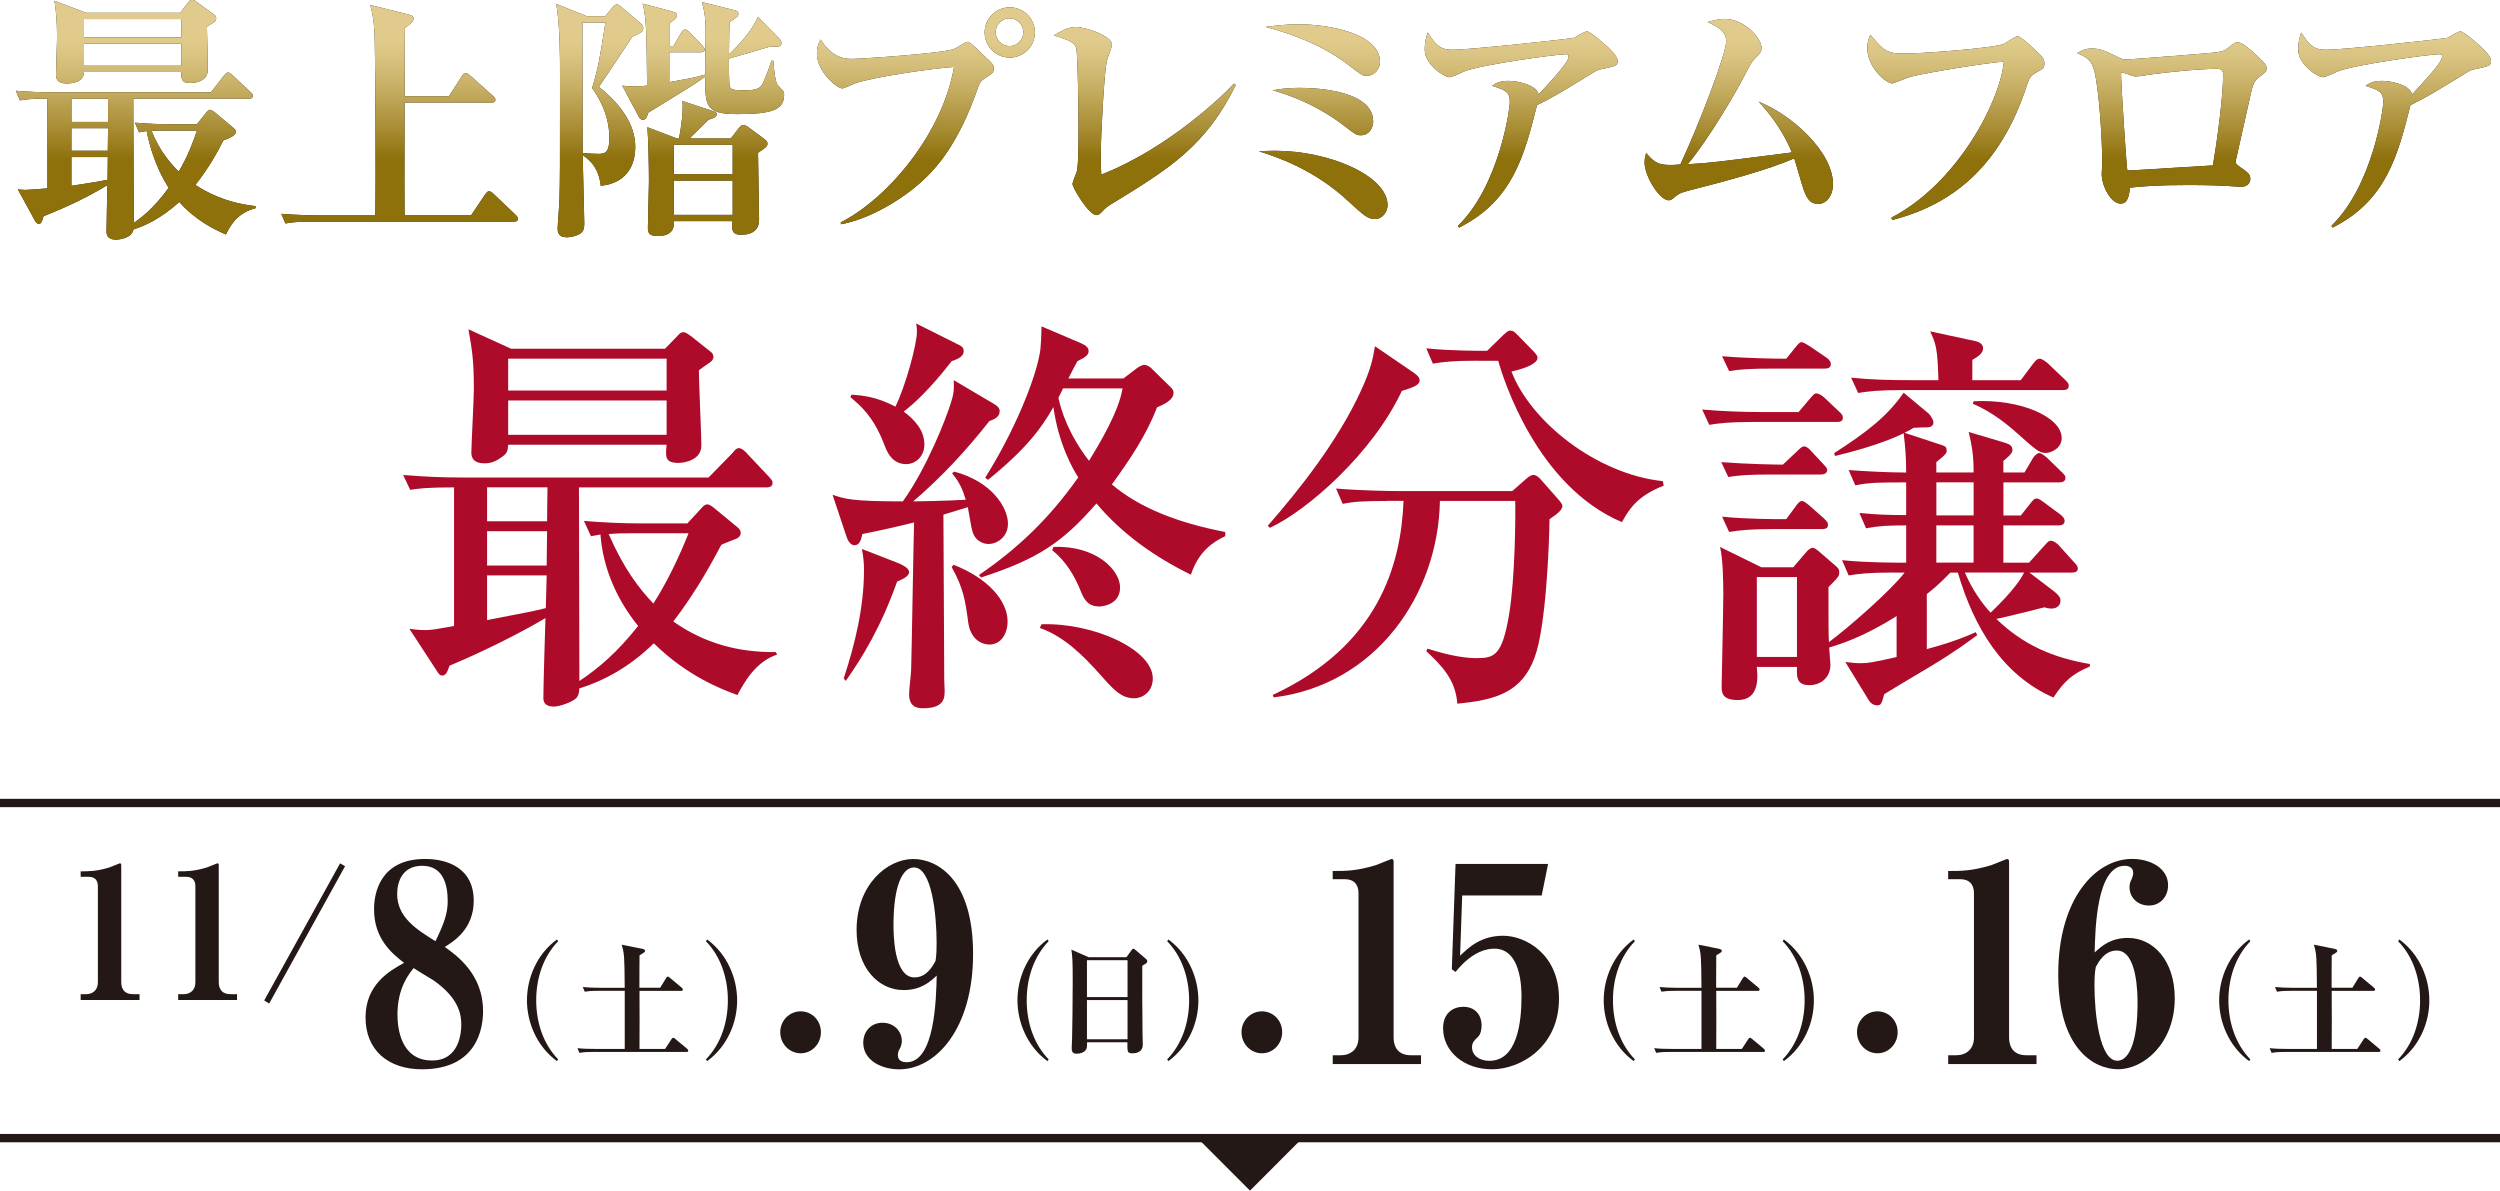 <?xml version="1.0" encoding="UTF-8"?>
<svg id="_レイヤー_2" data-name="レイヤー 2" xmlns="http://www.w3.org/2000/svg" xmlns:xlink="http://www.w3.org/1999/xlink" viewBox="0 0 600 285.75">
  <defs>
    <style>
      .cls-1 {
        fill: none;
        stroke: #231815;
        stroke-miterlimit: 10;
        stroke-width: 2px;
      }

      .cls-2 {
        fill: #231815;
      }

      .cls-3 {
        fill: #ae0b2a;
      }

      .cls-4 {
        fill: url(#_名称未設定グラデーション_160);
      }
    </style>
    <linearGradient id="_名称未設定グラデーション_160" data-name="名称未設定グラデーション 160" x1="300.81" y1="41.18" x2="300.81" y2="6.84" gradientUnits="userSpaceOnUse">
      <stop offset=".09" stop-color="#8f710c"/>
      <stop offset=".32" stop-color="#aa8f37"/>
      <stop offset=".59" stop-color="#c7af64"/>
      <stop offset=".8" stop-color="#d9c381"/>
      <stop offset=".92" stop-color="#e0cb8c"/>
    </linearGradient>
  </defs>
  <g id="_要素" data-name="要素">
    <g>
      <path class="cls-2" d="M19.37,238.61h1.23c1.66,0,2.89-.97,2.89-2.85v-23.08c0-1.49-.81-2.24-2.17-2.24h-1.96v-1.32c2.04,0,3.79,0,6.85-.92.43-.13,2.47-1.01,2.55-1.01.3,0,.34.22.34.48v28.03c0,1.93,1.02,2.9,2.77,2.9h1.62v1.4h-14.13v-1.4Z"/>
      <path class="cls-2" d="M42.77,238.61h1.23c1.66,0,2.89-.97,2.89-2.85v-23.08c0-1.49-.81-2.24-2.17-2.24h-1.96v-1.32c2.04,0,3.79,0,6.85-.92.43-.13,2.47-1.01,2.55-1.01.3,0,.34.22.34.48v28.03c0,1.93,1.02,2.9,2.77,2.9h1.62v1.4h-14.13v-1.4Z"/>
      <path class="cls-2" d="M64.6,240.85l-1.19-.75,18.21-32.9,1.19.7-18.21,32.95Z"/>
      <path class="cls-2" d="M115.94,242.61c0,3.88-1.21,14.02-14.68,14.02-8.04,0-13.53-4.54-13.53-12.44s5.74-11.19,9.25-13.1c-3.06-2.37-7.21-5.86-7.21-12.9,0-3.75,1.4-12.04,12.25-12.04,5.74,0,11.68,2.44,11.68,10,0,6.84-4.85,9.81-6.96,11.12,2.81,1.97,9.19,6.52,9.19,15.33ZM107.45,216.28c0-3.88-1.02-8.49-6.13-8.49-4.66,0-6,3.69-6,6.78,0,5.53,4.6,8.49,9.19,11.32,1.98-4.08,2.94-6.58,2.94-9.61ZM95.39,243.46c0,3.09.7,11.06,8.3,11.06,6.57,0,7.02-6.71,7.02-8.62,0-2.43-.57-6.32-6.64-10.6-.7-.46-4.08-2.44-4.79-2.96-1.08,1.32-3.89,4.74-3.89,11.12Z"/>
      <path class="cls-2" d="M133.67,254.67c-4.88-3.56-7.2-9.35-7.2-14.6s2.31-11.04,7.2-14.6l.29.42c-3.6,3.71-5.27,8.9-5.27,14.18s1.67,10.47,5.27,14.18l-.29.42Z"/>
      <path class="cls-2" d="M158.42,237.09l1.43-2.32c.09-.12.23-.39.44-.39.18,0,.38.21.53.33l2.78,2.32c.12.09.29.27.29.45,0,.3-.26.33-.44.33h-9.97c0,3.89.06,10.08,0,13.94h6.14l1.52-2.32c.12-.18.23-.36.44-.36.18,0,.32.12.53.3l2.78,2.32c.2.15.29.3.29.48,0,.27-.23.3-.44.3h-22.49c-1.81,0-2.43.09-3.19.21l-.47-1.12c1.38.15,2.78.18,4.18.18h7.17v-13.94h-6.44c-1.78,0-2.43.09-3.16.21l-.47-1.12c1.38.12,2.78.18,4.15.18h5.91c-.06-7.36-.06-8.11-.73-10.35l4.97,1c.23.06.64.15.64.45s-.15.39-.53.63c-.29.18-.61.36-.79.48-.03,1.24-.03,6.67-.03,7.78h4.94Z"/>
      <path class="cls-2" d="M169.42,254.25c3.6-3.71,5.27-8.9,5.27-14.18s-1.67-10.47-5.27-14.18l.29-.42c4.88,3.56,7.2,9.35,7.2,14.6.03,5.25-2.31,11.04-7.2,14.6l-.29-.42Z"/>
      <path class="cls-2" d="M197.02,247.72c0,2.83-2.17,5.07-4.85,5.07s-4.91-2.24-4.91-5.07,2.23-5,4.91-5,4.85,2.17,4.85,5Z"/>
      <path class="cls-2" d="M216.81,237.61c-5.94,0-11.23-5.26-11.23-14.41,0-10.86,7.34-17.04,13.6-17.04,5.68,0,14.36,4.74,14.36,22.77s-8.94,27.71-17.74,27.71c-4.28,0-8.62-2.17-8.62-6.38,0-2.7,1.85-4.8,4.6-4.8s4.66,1.97,4.66,4.41c0,.66-.25,1.45-.57,1.97-.26.4-.38.99-.38,1.38,0,1.45,1.21,1.71,2.11,1.71,6.77,0,7.08-15.2,7.21-20.8-1.6,1.51-3.77,3.49-7.98,3.49ZM224.79,226.35c0-6.78-1.15-18.16-5.43-18.16-2.81,0-4.92,4.48-4.92,13.75,0,2.04,0,12.64,5.04,12.64,2.87,0,4.34-2.63,5.04-3.95.13-.79.26-1.65.26-4.28Z"/>
      <path class="cls-2" d="M251.39,254.67c-4.88-3.56-7.2-9.35-7.2-14.6s2.31-11.04,7.2-14.6l.29.42c-3.6,3.71-5.27,8.9-5.27,14.18s1.67,10.47,5.27,14.18l-.29.42Z"/>
      <path class="cls-2" d="M270.35,229.72l1.14-1.57c.29-.39.32-.45.53-.45.18,0,.26.09.58.36l2.43,2.08c.2.18.32.3.32.57,0,.42-.44.63-1.2,1.06-.03,4.89,0,11.22.06,16.38,0,.42.06,2.17.06,2.53,0,2.11-2.05,2.11-2.43,2.11-1.29,0-1.29-.27-1.26-2.65h-9.68c0,.91,0,1.24-.18,1.63-.44,1-1.93,1.12-2.37,1.12-1.14,0-1.14-.9-1.14-1.27,0-.87.09-2.2.09-2.41.06-1.24.15-9.86.15-13.73,0-5.16-.09-5.97-.32-7.57l4.12,1.81h9.1ZM260.87,230.45v8.84h9.74v-8.84h-9.74ZM260.87,240.01v9.41h9.74v-9.41h-9.74Z"/>
      <path class="cls-2" d="M280.12,254.25c3.6-3.71,5.27-8.9,5.27-14.18s-1.67-10.47-5.27-14.18l.29-.42c4.88,3.56,7.2,9.35,7.2,14.6.03,5.25-2.31,11.04-7.2,14.6l-.29-.42Z"/>
      <path class="cls-2" d="M307.72,247.72c0,2.83-2.17,5.07-4.85,5.07s-4.91-2.24-4.91-5.07,2.23-5,4.91-5,4.85,2.17,4.85,5Z"/>
      <path class="cls-2" d="M319.85,253.27h1.85c2.49,0,4.34-1.45,4.34-4.28v-34.62c0-2.24-1.21-3.36-3.25-3.36h-2.94v-1.97c3.06,0,5.68,0,10.28-1.38.64-.2,3.7-1.51,3.83-1.51.45,0,.51.33.51.72v42.05c0,2.9,1.53,4.34,4.15,4.34h2.43v2.11h-21.19v-2.11Z"/>
      <path class="cls-2" d="M350.93,214.9l-.51,14.48c2.04-1.97,4.98-4.8,10.34-4.8s13.4,4.41,13.4,15.07c0,11.71-9.32,16.98-16.08,16.98s-11.74-4.28-11.74-9.87c0-3.69,2.49-5.13,4.85-5.13,3,0,4.4,2.17,4.4,4.41,0,.86-.19,2.17-.83,2.76-1.21,1.12-1.47,1.65-1.47,2.57,0,1.97,1.85,3.23,4.15,3.23,6.64,0,7.72-9.08,7.72-15.4,0-2.37-.19-11.52-6.51-11.52-1.28,0-5.04.26-9.32,5.59l-.89-.66.89-25.27h22.21l-1.53,7.57h-19.08Z"/>
      <path class="cls-2" d="M392.09,254.67c-4.88-3.56-7.2-9.35-7.2-14.6s2.31-11.04,7.2-14.6l.29.42c-3.6,3.71-5.27,8.9-5.27,14.18s1.67,10.47,5.27,14.18l-.29.42Z"/>
      <path class="cls-2" d="M416.84,237.09l1.43-2.32c.09-.12.23-.39.44-.39.18,0,.38.21.53.33l2.78,2.32c.12.09.29.27.29.45,0,.3-.26.33-.44.33h-9.97c0,3.89.06,10.08,0,13.94h6.14l1.52-2.32c.12-.18.23-.36.44-.36.18,0,.32.12.53.3l2.78,2.32c.2.15.29.3.29.48,0,.27-.23.3-.44.3h-22.49c-1.81,0-2.43.09-3.19.21l-.47-1.12c1.38.15,2.78.18,4.18.18h7.17v-13.94h-6.44c-1.78,0-2.43.09-3.16.21l-.47-1.12c1.38.12,2.78.18,4.15.18h5.91c-.06-7.36-.06-8.11-.73-10.35l4.97,1c.23.06.64.15.64.45s-.15.39-.53.63c-.29.18-.61.36-.79.48-.03,1.24-.03,6.67-.03,7.78h4.94Z"/>
      <path class="cls-2" d="M427.84,254.25c3.6-3.71,5.27-8.9,5.27-14.18s-1.67-10.47-5.27-14.18l.29-.42c4.88,3.56,7.2,9.35,7.2,14.6.03,5.25-2.31,11.04-7.2,14.6l-.29-.42Z"/>
      <path class="cls-2" d="M455.44,247.72c0,2.83-2.17,5.07-4.85,5.07s-4.91-2.24-4.91-5.07,2.23-5,4.91-5,4.85,2.17,4.85,5Z"/>
      <path class="cls-2" d="M467.56,253.27h1.85c2.49,0,4.34-1.45,4.34-4.28v-34.62c0-2.24-1.21-3.36-3.25-3.36h-2.94v-1.97c3.06,0,5.68,0,10.28-1.38.64-.2,3.7-1.51,3.83-1.51.45,0,.51.33.51.72v42.05c0,2.9,1.53,4.34,4.15,4.34h2.43v2.11h-21.19v-2.11Z"/>
      <path class="cls-2" d="M510.71,225.1c5.94,0,11.23,5.26,11.23,14.48,0,10.79-7.4,17.04-13.6,17.04-5.68,0-14.36-4.74-14.36-22.84s8.94-27.64,17.74-27.64c4.28,0,8.62,2.17,8.62,6.32,0,2.7-1.85,4.87-4.6,4.87s-4.66-1.97-4.66-4.41c0-.79.19-1.32.57-2.04.13-.26.32-.99.32-1.38,0-1.38-1.15-1.71-2.04-1.71-6.77,0-7.08,15.27-7.21,20.8,1.6-1.45,3.77-3.49,7.98-3.49ZM502.67,236.42c0,6.78,1.21,18.16,5.49,18.16,2.81,0,4.85-4.54,4.85-13.75,0-2.04,0-12.7-4.98-12.7-2.94,0-4.34,2.7-5.04,3.95-.13.86-.32,1.65-.32,4.34Z"/>
      <path class="cls-2" d="M539.8,254.67c-4.88-3.56-7.2-9.35-7.2-14.6s2.31-11.04,7.2-14.6l.29.42c-3.6,3.71-5.27,8.9-5.27,14.18s1.67,10.47,5.27,14.18l-.29.42Z"/>
      <path class="cls-2" d="M564.55,237.09l1.43-2.32c.09-.12.23-.39.44-.39.18,0,.38.21.53.33l2.78,2.32c.12.09.29.27.29.45,0,.3-.26.33-.44.33h-9.97c0,3.89.06,10.08,0,13.94h6.14l1.52-2.32c.12-.18.23-.36.44-.36.18,0,.32.12.53.3l2.78,2.32c.2.15.29.3.29.48,0,.27-.23.3-.44.3h-22.49c-1.81,0-2.43.09-3.19.21l-.47-1.12c1.38.15,2.78.18,4.18.18h7.17v-13.94h-6.44c-1.78,0-2.43.09-3.16.21l-.47-1.12c1.38.12,2.78.18,4.15.18h5.91c-.06-7.36-.06-8.11-.73-10.35l4.97,1c.23.06.64.15.64.45s-.15.39-.53.63c-.29.18-.61.36-.79.48-.03,1.24-.03,6.67-.03,7.78h4.94Z"/>
      <path class="cls-2" d="M575.55,254.25c3.6-3.71,5.27-8.9,5.27-14.18s-1.67-10.47-5.27-14.18l.29-.42c4.88,3.56,7.2,9.35,7.2,14.6.03,5.25-2.31,11.04-7.2,14.6l-.29-.42Z"/>
    </g>
    <g>
      <polygon class="cls-2" points="287.41 273.15 300 285.75 312.59 273.15 287.41 273.15"/>
      <line class="cls-1" y1="273.15" x2="600" y2="273.15"/>
      <line class="cls-1" y1="192.72" x2="600" y2="192.72"/>
    </g>
    <g>
      <g>
        <path class="cls-2" d="M54.2,56.27c-2.57-1.13-7.16-3.27-11.18-7.79-4.71,4.27-8.67,5.84-10.99,6.59-.38,2.26-3.83,2.45-4.15,2.45-2.26,0-2.32-1.32-2.32-2.14,0-1.57.19-9.23.19-10.93-5.02,3.01-9.67,5.21-15.32,7.47-.31,1.19-.5,1.82-1.13,1.82-.44,0-.75-.5-.94-.82l-4.08-7.47c.82.06,1.26.13,1.82.13.75,0,4.02-.25,5.28-.38v-21.54c-4.15,0-5.4.25-6.59.44l-1-2.32c2.95.25,5.97.38,8.98.38h37.87l3.01-3.89c.31-.38.75-.88,1.07-.88.38,0,.75.38,1.26.82l4.08,3.83c.25.25.63.56.63.94,0,.69-.63.69-1,.69h-27.7c0,4.27.13,25.12.13,29.83,1.51-1.07,4.71-3.33,8.35-8.42-.94-1.57-3.71-5.84-5.28-13.63-.69.13-1.07.19-1.82.31l-1-2.32c2.95.25,5.97.38,8.92.38h5.97l2.26-2.83c.38-.44.57-.63.88-.63.38,0,.75.31,1.26.69l4.27,3.58c.38.31.69.57.69,1,0,.88-1.51,1.51-3.01,2.07-1.32,2.58-3.33,6.41-6.72,10.68,2.7,1.76,7.16,4.27,14.45,5.09v.5c-4.65,1.19-6.22,4.52-7.1,6.28ZM49.67,6.41c.06,1.63.19,8.92.19,10.43,0,2.26-2.26,3.08-4.27,3.08-2.14,0-2.07-1.07-2.07-2.64h-23.36c-.06,2.76-3.64,2.76-4.15,2.76-2.32,0-2.57-1.26-2.57-2.14,0-1.19.25-7.47.25-8.86,0-4.15-.25-6.41-.63-8.86l7.6,2.89h22.61l1.95-2.58c.25-.31.5-.5.88-.5.44,0,.63.13,1.13.5l4.21,3.08c.31.19.44.5.44.82,0,.63-.19.75-2.2,2.01ZM25.93,23.68h-8.79v5.59h8.79v-5.59ZM17.14,30.77v5.4h8.73l.06-5.4h-8.79ZM17.14,37.68v6.91c4.71-.69,7.1-1.13,8.67-1.44l.06-5.46h-8.73ZM43.52,4.58h-23.36v4.4h23.36v-4.4ZM43.52,10.49h-23.36v5.28h23.36v-5.28ZM40.13,31.34c-1.19,0-2.57,0-3.77.06,2.01,5.02,4.84,8.1,6.53,9.8,2.39-4.08,3.2-6.59,4.4-9.86h-7.16Z"/>
        <path class="cls-2" d="M123.34,53.2h-48.05c-3.83,0-5.21.13-6.78.44l-1-2.32c3.77.31,8.23.38,8.92.38h13.63c.19-8.92,0-40.07-.19-44.03-.19-3.39-.63-4.96-1-6.47l9.3,2.32c.44.13,1.07.25,1.07.94,0,.63-.31.94-2.07,2.26-.06,2.58-.06,14.07-.06,16.39h10.61l3.14-4.84c.31-.44.5-.75.88-.75s.88.44,1.19.69l5.34,4.77c.38.31.63.63.63.94,0,.63-.57.69-1,.69h-20.79c-.06,18.53-.06,23.74,0,27.07h15.95l3.33-4.96c.44-.63.69-.82,1-.82s.69.25,1.13.69l5.21,4.96c.31.31.57.57.57.94,0,.63-.5.69-.94.69Z"/>
        <path class="cls-2" d="M151.78,8.79c-1.13,1.7-6.72,10.17-8.04,12.06,5.28,4.21,8.73,9.04,8.73,14.45,0,2.95-1.07,8.6-8.29,9.29-.31-2.58-1.13-5.21-4.33-7.35.06,2.57.38,15.14.38,16.14,0,.82,0,1.7-.5,2.26-.69.88-2.76,1.32-3.64,1.32-2.2,0-2.26-1.44-2.26-2.07,0-1,.44-6.03.44-7.16.13-5.65.13-5.78.13-29.02,0-5.9,0-12-.88-17.77l7.29,2.95h4.46l1.76-2.14c.38-.5.69-.69,1.07-.69.31,0,.63.31,1.19.75l4.27,3.64c.56.5.82.75.82,1.26,0,.88-.25,1-2.58,2.07ZM142.11,21.1c1.44-4.71,1.76-6.66,3.2-15.7h-5.53l.06,31.34c.75.06,2.83.19,3.89.19,1.95,0,2.51-.94,2.51-3.89,0-5.97-3.01-10.3-4.15-11.93ZM176.65,27.38c-7.41,0-7.41-2.2-7.41-8.98-1,.75-2.45,1.7-3.52,2.39-1.57,1-8.67,5.34-10.11,6.22-.19.63-.5,1.76-1.32,1.76-.25,0-.69-.19-.94-.69l-4.02-7.54c.75.13,1.44.19,2.64.19,1.63,0,2.45-.06,3.33-.19-.13-12.94-.13-15.95-1.07-19.66l7.1,1.88c.94.25,1.13.44,1.13.88,0,.69-.63,1.13-1.82,1.95v5.46h1l1.82-3.14c.31-.57.63-.82.94-.82.44,0,.82.38,1.13.69l3.01,3.14c.31.31.57.57.57.94,0,.57-.44.69-.94.69h-7.54v7.16c5.21-.94,5.78-1,8.6-1.82,0-1.57.13-8.54.13-9.92,0-2.95-.13-4.65-.88-7.47l7.79,1.95c.44.13.94.19.94.88,0,.44-.06.69-2.14,2.01-.06,1.19-.06,6.66-.13,7.73,2.76-2.64,5.4-5.53,6.97-8.98l5.15,5.21c.19.19.5.56.5,1,0,1.13-1.38.94-2.51.82-1.57.44-8.67,2.57-10.11,2.95,0,.88,0,6.22.19,6.66.25.82,1,.94,3.58.94,3.39,0,3.89-.69,4.46-1.88.75-1.7,1.44-3.39,1.95-5.21h.5c0,.5.31,4.71.94,5.72.19.25,1.13,1.19,1.32,1.44.25.31.31.69.31,1.07,0,3.77-3.45,4.58-11.56,4.58ZM181.93,36.68c0,2.26.25,13.5.25,16.02,0,2.2-1.26,3.64-4.33,3.64-2.2,0-2.26-1.13-2.07-3.27h-14.01c0,1.19,0,3.58-3.96,3.58-2.07,0-2.32-.82-2.32-2.01,0-1.57.25-9.29.25-11.05,0-3.33-.13-10.43-.38-13.06l7.1,2.7h.5c.5-2.45,1.07-6.66.82-8.98l7.29,2.39c.69.25.94.31.94.75,0,.69-.69,1-1.95,1.32-.69.63-3.83,3.83-4.58,4.52h9.92l1.88-2.45c.5-.63.82-.75,1.19-.75s.75.19,1.32.63l3.58,2.64c.31.25.82.63.82,1.13,0,.69-.25.88-2.26,2.26ZM175.84,34.73h-14.13v7.1h14.13v-7.1ZM175.84,43.34h-14.13v8.23h14.13v-8.23Z"/>
        <path class="cls-2" d="M236.38,18.78c-.94.63-1.26,1-1.76,2.51-4.65,13.31-9.86,19.09-13.57,22.42-5.28,4.71-12.88,8.98-19.22,10.11l-.06-.44c11.87-6.09,24.56-21.86,27.19-37.31-4.46.25-19.78,2.45-23.8,3.96-.44.19-2.58,1.19-3.01,1.19-1.26,0-6.09-4.02-6.09-8.35,0-1.76.57-2.89.88-3.39,2.95,4.65,6.09,4.65,7.6,4.65,1.63,0,21.79-1.26,24.62-2.45.5-.25,2.51-1.63,3.01-1.63.94,0,3.89,3.33,4.58,3.89,1.7,1.44,1.76,1.95,1.76,2.39,0,1.07-.25,1.26-2.14,2.45ZM242.34,13.82c-3.33,0-6.03-2.7-6.03-6.03s2.7-6.03,6.03-6.03,6.03,2.7,6.03,6.03-2.7,6.03-6.03,6.03ZM242.28,4.4c-1.82,0-3.33,1.51-3.33,3.33s1.51,3.33,3.33,3.33,3.33-1.51,3.33-3.33-1.51-3.33-3.33-3.33Z"/>
        <path class="cls-2" d="M266.89,48.86c-1.32.82-1.44.94-2.58,2.14-.56.56-.94.63-1.13.63-1.88,0-5.78-6.59-5.78-7.47,0-.5.88-2.51,1-2.89.44-1.26.44-7.41.44-11.18,0-1.57-.13-17.33-.57-18.65-.44-1.26-1.7-1.82-5.34-2.95,1.82-1.07,3.45-2.01,5.28-2.01,2.45,0,8.67,2.2,8.67,4.21,0,.63-1.13,3.39-1.26,3.96-.63,3.01-1.44,17.96-1.44,23.05,0,1.76.06,2.95.13,4.21,16.33-6.41,29.64-19.41,31.84-21.86l.44.38c-7.29,14.7-15.95,20.04-29.71,28.45Z"/>
        <path class="cls-2" d="M330.01,52.57c-1.76,0-2.7-.88-6.47-4.33-8.29-7.73-17.46-10.68-21.42-11.93,1.38-.06,2.39-.13,3.83-.13,13.38,0,27.07,6.16,27.07,13.06,0,1.44-1.13,3.33-3.01,3.33ZM328.06,18.21c-1.07,0-1.26-.19-4.71-2.83-7.35-5.59-16.14-7.98-19.6-8.92,1.88-.25,4.65-.63,7.98-.63,7.29,0,19.47,2.26,19.47,9.04,0,1.88-1.57,3.33-3.14,3.33ZM326.68,32.47c-1.13,0-1.38-.19-4.21-2.39-5.09-3.89-10.93-6.72-17.08-8.42,3.27-.57,5.21-.57,6.59-.57,1.63,0,17.59,0,17.59,8.1,0,1.44-1,3.27-2.89,3.27Z"/>
        <path class="cls-2" d="M384.14,16.64c-.69.13-1.38.5-1.82.82-8.1,4.96-8.79,5.4-13.44,7.79-3.08,12.18-5.84,22.92-18.72,29.39l-.25-.44c9.86-9.55,12.44-27.95,12.44-29.71,0-2.26-.75-2.83-4.27-3.89.94-.63,1.82-1.19,4.02-1.19,2.01,0,6.72.94,7.16,3.27,3.71-4.02,7.22-7.79,7.22-9.11,0-.5-.31-.56-.69-.56-1.95,0-19.72,2.39-24.24,4.08-.56.25-3.08,1.44-3.64,1.44-1.32,0-5.97-3.08-5.97-6.59,0-2.07.38-3.2.75-4.15,1.95,3.33,3.33,4.15,5.84,4.15,4.33,0,29.02-2.7,29.33-2.89s2.39-1.51,3.01-1.51c.75,0,3.77,2.64,4.96,3.71.63.63,2.39,2.2,2.39,3.39,0,1.13-.25,1.19-4.08,2.01Z"/>
        <path class="cls-2" d="M436.33,48.93c-2.26,0-3.01-1.95-3.83-4.58-.31-1-1.57-5.4-1.88-6.34-6.34,2.76-16.2,5.4-25.31,7.73-1.82.5-2.39.69-3.33,1.51-.69.63-1,.82-1.51.82-2.14,0-5.78-5.71-5.78-9.11,0-.75.13-1.38.38-2.26,1.76,2.07,2.76,2.89,5.65,2.89.75,0,1.32,0,2.57-.13,4.77-10.24,10.99-26.63,10.99-29.52,0-2.26-1.44-3.27-4.46-4.65,1.13-.31,2.7-.75,4.15-.75,4.58,0,8.79,4.58,8.79,6.91,0,.94-.13,1.07-1.57,2.58-.82.82-1.19,1.57-2.07,3.27-2.32,4.65-9.04,16.08-14.07,22.11,5.59-.31,6.78-.5,25-2.83-2.64-6.34-6.28-10.3-7.98-12.18,7.73,3.01,17.84,11.93,17.84,19.78,0,2.83-1.57,4.77-3.58,4.77Z"/>
        <path class="cls-2" d="M488.52,17.52c-.88.5-1.44.94-2.07,2.95-6.28,19.34-17.71,28.58-32.34,32.34l-.19-.57c15.58-8.04,26-27.51,27.01-37.43-2.89.06-18.84,2.64-22.48,3.64-.69.19-4.02,1.57-4.27,1.57-1.57,0-6.03-3.89-6.03-8.48,0-1.57.44-2.51.75-3.2,3.01,3.58,3.77,4.52,7.91,4.52,4.84,0,22.42-1.38,24.24-2.39.5-.25,2.64-1.76,3.14-1.76.94,0,4.65,3.64,5.46,4.46.63.63,1,1.19,1,2.07,0,1.13-.19,1.19-2.14,2.26Z"/>
        <path class="cls-2" d="M542.46,18.28c-1.57,1.26-1.7,1.38-3.01,7.54-.44,1.95-2.64,11.81-2.76,12.31-.06.13-.13.5-.13.69,0,.5.13.57,1.13,1.32,1.76,1.19,2.39,1.7,2.39,2.76,0,.94-.63,1.95-2.32,1.95-.19,0-1.51-.13-1.82-.13-2.64-.19-5.84-.31-10.74-.31-7.41,0-11.05.31-14.01.63-.31,3.33-1.19,3.83-2.26,3.83-2.2,0-4.52-4.02-4.52-7.16,0-.38.13-2.2.13-2.57,0-5.21-.69-17.15-1.88-22.04-.69-2.7-1.82-3.39-4.15-4.33.82-.5,1.76-1.13,3.52-1.13,2.07,0,3.2.57,6.28,2.07.75.38,1.26.57,2.01.57.69,0,20.66-1.57,21.48-1.7,2.07-.31,2.32-.56,3.77-1.76.5-.38.94-.69,1.51-.69,1,0,3.14,1.88,4.15,2.83,2.39,2.2,2.76,2.7,2.76,3.52,0,.44-.06.69-1.51,1.82ZM532.16,16.52c-4.71,0-12.31.88-15.26,1.26-1.26.13-3.2.57-4.46.57-.5,0-2.95-1-3.08-1-.25,0-.31.25-.31.56,0,1.88,1.26,21.54,1.51,22.99,1.07,0,1.44,0,2.95-.13,5.84-.38,11.68-.69,17.59-1.07.94-5.4,2.45-16.58,2.45-21.73,0-1.26-.63-1.44-1.38-1.44Z"/>
        <path class="cls-2" d="M593.77,16.64c-.69.13-1.38.5-1.82.82-8.1,4.96-8.79,5.4-13.44,7.79-3.08,12.18-5.84,22.92-18.72,29.39l-.25-.44c9.86-9.55,12.44-27.95,12.44-29.71,0-2.26-.75-2.83-4.27-3.89.94-.63,1.82-1.19,4.02-1.19,2.01,0,6.72.94,7.16,3.27,3.71-4.02,7.22-7.79,7.22-9.11,0-.5-.31-.56-.69-.56-1.95,0-19.72,2.39-24.24,4.08-.56.25-3.08,1.44-3.64,1.44-1.32,0-5.97-3.08-5.97-6.59,0-2.07.38-3.2.75-4.15,1.95,3.33,3.33,4.15,5.84,4.15,4.33,0,29.02-2.7,29.33-2.89s2.39-1.51,3.01-1.51c.75,0,3.77,2.64,4.96,3.71.63.63,2.39,2.2,2.39,3.39,0,1.13-.25,1.19-4.08,2.01Z"/>
      </g>
      <g>
        <path class="cls-4" d="M54.2,56.27c-2.57-1.13-7.16-3.27-11.18-7.79-4.71,4.27-8.67,5.84-10.99,6.59-.38,2.26-3.83,2.45-4.15,2.45-2.26,0-2.32-1.32-2.32-2.14,0-1.57.19-9.23.19-10.93-5.02,3.01-9.67,5.21-15.32,7.47-.31,1.19-.5,1.82-1.13,1.82-.44,0-.75-.5-.94-.82l-4.08-7.47c.82.06,1.26.13,1.82.13.75,0,4.02-.25,5.28-.38v-21.54c-4.15,0-5.4.25-6.59.44l-1-2.32c2.95.25,5.97.38,8.98.38h37.87l3.01-3.89c.31-.38.75-.88,1.07-.88.38,0,.75.38,1.26.82l4.08,3.83c.25.25.63.56.63.94,0,.69-.63.69-1,.69h-27.7c0,4.27.13,25.12.13,29.83,1.51-1.07,4.71-3.33,8.35-8.42-.94-1.57-3.71-5.84-5.28-13.63-.69.13-1.07.19-1.82.31l-1-2.32c2.95.25,5.97.38,8.92.38h5.97l2.26-2.83c.38-.44.57-.63.88-.63.38,0,.75.31,1.26.69l4.27,3.58c.38.31.69.57.69,1,0,.88-1.51,1.51-3.01,2.07-1.32,2.58-3.33,6.41-6.72,10.68,2.7,1.76,7.16,4.27,14.45,5.09v.5c-4.65,1.19-6.22,4.52-7.1,6.28ZM49.67,6.41c.06,1.63.19,8.92.19,10.43,0,2.26-2.26,3.08-4.27,3.08-2.14,0-2.07-1.07-2.07-2.64h-23.36c-.06,2.76-3.64,2.76-4.15,2.76-2.32,0-2.57-1.26-2.57-2.14,0-1.19.25-7.47.25-8.86,0-4.15-.25-6.41-.63-8.86l7.6,2.89h22.61l1.95-2.58c.25-.31.5-.5.88-.5.44,0,.63.13,1.13.5l4.21,3.08c.31.19.44.5.44.82,0,.63-.19.75-2.2,2.01ZM25.93,23.68h-8.79v5.59h8.79v-5.59ZM17.14,30.77v5.4h8.73l.06-5.4h-8.79ZM17.14,37.68v6.91c4.71-.69,7.1-1.13,8.67-1.44l.06-5.46h-8.73ZM43.52,4.58h-23.36v4.4h23.36v-4.4ZM43.52,10.49h-23.36v5.28h23.36v-5.28ZM40.13,31.34c-1.19,0-2.57,0-3.77.06,2.01,5.02,4.84,8.1,6.53,9.8,2.39-4.08,3.2-6.59,4.4-9.86h-7.16Z"/>
        <path class="cls-4" d="M123.34,53.2h-48.05c-3.83,0-5.21.13-6.78.44l-1-2.32c3.77.31,8.23.38,8.92.38h13.63c.19-8.92,0-40.07-.19-44.03-.19-3.39-.63-4.96-1-6.47l9.3,2.32c.44.13,1.07.25,1.07.94,0,.63-.31.94-2.07,2.26-.06,2.58-.06,14.07-.06,16.39h10.61l3.14-4.84c.31-.44.5-.75.88-.75s.88.44,1.19.69l5.34,4.77c.38.31.63.63.63.94,0,.63-.57.69-1,.69h-20.79c-.06,18.53-.06,23.74,0,27.07h15.95l3.33-4.96c.44-.63.69-.82,1-.82s.69.25,1.13.69l5.21,4.96c.31.31.57.57.57.94,0,.63-.5.69-.94.69Z"/>
        <path class="cls-4" d="M151.78,8.79c-1.13,1.7-6.72,10.17-8.04,12.06,5.28,4.21,8.73,9.04,8.73,14.45,0,2.95-1.07,8.6-8.29,9.29-.31-2.58-1.13-5.21-4.33-7.35.06,2.57.38,15.14.38,16.14,0,.82,0,1.7-.5,2.26-.69.88-2.76,1.32-3.64,1.32-2.2,0-2.26-1.44-2.26-2.07,0-1,.44-6.03.44-7.16.13-5.65.13-5.78.13-29.02,0-5.9,0-12-.88-17.77l7.29,2.95h4.46l1.76-2.14c.38-.5.69-.69,1.07-.69.31,0,.63.31,1.19.75l4.27,3.64c.56.5.82.75.82,1.26,0,.88-.25,1-2.58,2.07ZM142.11,21.1c1.44-4.71,1.76-6.66,3.2-15.7h-5.53l.06,31.34c.75.06,2.83.19,3.89.19,1.95,0,2.51-.94,2.51-3.89,0-5.97-3.01-10.3-4.15-11.93ZM176.65,27.38c-7.41,0-7.41-2.2-7.41-8.98-1,.75-2.45,1.7-3.52,2.39-1.57,1-8.67,5.34-10.11,6.22-.19.63-.5,1.76-1.32,1.76-.25,0-.69-.19-.94-.69l-4.02-7.54c.75.13,1.44.19,2.64.19,1.63,0,2.45-.06,3.33-.19-.13-12.94-.13-15.95-1.07-19.66l7.1,1.88c.94.25,1.13.44,1.13.88,0,.69-.63,1.13-1.82,1.95v5.46h1l1.82-3.14c.31-.57.63-.82.94-.82.44,0,.82.38,1.13.69l3.01,3.14c.31.31.57.57.57.94,0,.57-.44.69-.94.69h-7.54v7.16c5.21-.94,5.78-1,8.6-1.82,0-1.57.13-8.54.13-9.92,0-2.95-.13-4.65-.88-7.47l7.79,1.95c.44.13.94.19.94.88,0,.44-.06.69-2.14,2.01-.06,1.19-.06,6.66-.13,7.73,2.76-2.64,5.4-5.53,6.97-8.98l5.15,5.21c.19.19.5.56.5,1,0,1.13-1.38.94-2.51.82-1.57.44-8.67,2.57-10.11,2.95,0,.88,0,6.22.19,6.66.25.82,1,.94,3.58.94,3.39,0,3.89-.69,4.46-1.88.75-1.7,1.44-3.39,1.95-5.21h.5c0,.5.31,4.71.94,5.72.19.25,1.13,1.19,1.32,1.44.25.31.31.69.31,1.07,0,3.77-3.45,4.58-11.56,4.58ZM181.93,36.68c0,2.26.25,13.5.25,16.02,0,2.2-1.26,3.64-4.33,3.64-2.2,0-2.26-1.13-2.07-3.27h-14.01c0,1.19,0,3.58-3.96,3.58-2.07,0-2.32-.82-2.32-2.01,0-1.57.25-9.29.25-11.05,0-3.33-.13-10.43-.38-13.06l7.1,2.7h.5c.5-2.45,1.07-6.66.82-8.98l7.29,2.39c.69.25.94.31.94.75,0,.69-.69,1-1.95,1.32-.69.63-3.83,3.83-4.58,4.52h9.92l1.88-2.45c.5-.63.82-.75,1.19-.75s.75.19,1.32.63l3.58,2.64c.31.25.82.63.82,1.13,0,.69-.25.88-2.26,2.26ZM175.84,34.73h-14.13v7.1h14.13v-7.1ZM175.84,43.34h-14.13v8.23h14.13v-8.23Z"/>
        <path class="cls-4" d="M236.38,18.78c-.94.63-1.26,1-1.76,2.51-4.65,13.31-9.86,19.09-13.57,22.42-5.28,4.71-12.88,8.98-19.22,10.11l-.06-.44c11.87-6.09,24.56-21.86,27.19-37.31-4.46.25-19.78,2.45-23.8,3.96-.44.19-2.58,1.19-3.01,1.19-1.26,0-6.09-4.02-6.09-8.35,0-1.76.57-2.89.88-3.39,2.95,4.65,6.09,4.65,7.6,4.65,1.63,0,21.79-1.26,24.62-2.45.5-.25,2.51-1.63,3.01-1.63.94,0,3.89,3.33,4.58,3.89,1.7,1.44,1.76,1.95,1.76,2.39,0,1.07-.25,1.26-2.14,2.45ZM242.34,13.82c-3.33,0-6.03-2.7-6.03-6.03s2.7-6.03,6.03-6.03,6.03,2.7,6.03,6.03-2.7,6.03-6.03,6.03ZM242.28,4.4c-1.82,0-3.33,1.51-3.33,3.33s1.51,3.33,3.33,3.33,3.33-1.51,3.33-3.33-1.51-3.33-3.33-3.33Z"/>
        <path class="cls-4" d="M266.89,48.86c-1.32.82-1.44.94-2.58,2.14-.56.56-.94.63-1.13.63-1.88,0-5.78-6.59-5.78-7.47,0-.5.88-2.51,1-2.89.44-1.26.44-7.41.44-11.18,0-1.57-.13-17.33-.57-18.65-.44-1.26-1.7-1.82-5.34-2.95,1.82-1.07,3.45-2.01,5.28-2.01,2.45,0,8.67,2.2,8.67,4.21,0,.63-1.13,3.39-1.26,3.96-.63,3.01-1.44,17.96-1.44,23.05,0,1.76.06,2.95.13,4.21,16.33-6.41,29.64-19.41,31.84-21.86l.44.38c-7.29,14.7-15.95,20.04-29.71,28.45Z"/>
        <path class="cls-4" d="M330.01,52.57c-1.76,0-2.7-.88-6.47-4.33-8.29-7.73-17.46-10.68-21.42-11.93,1.38-.06,2.39-.13,3.83-.13,13.38,0,27.07,6.16,27.07,13.06,0,1.44-1.13,3.33-3.01,3.33ZM328.06,18.21c-1.07,0-1.26-.19-4.71-2.83-7.35-5.59-16.14-7.98-19.6-8.92,1.88-.25,4.65-.63,7.98-.63,7.29,0,19.47,2.26,19.47,9.04,0,1.88-1.57,3.33-3.14,3.33ZM326.68,32.47c-1.13,0-1.38-.19-4.21-2.39-5.09-3.89-10.93-6.72-17.08-8.42,3.27-.57,5.21-.57,6.59-.57,1.63,0,17.59,0,17.59,8.1,0,1.44-1,3.27-2.89,3.27Z"/>
        <path class="cls-4" d="M384.14,16.64c-.69.13-1.38.5-1.82.82-8.1,4.96-8.79,5.4-13.44,7.79-3.08,12.18-5.84,22.92-18.72,29.39l-.25-.44c9.86-9.55,12.44-27.95,12.44-29.71,0-2.26-.75-2.83-4.27-3.89.94-.63,1.82-1.19,4.02-1.19,2.01,0,6.72.94,7.16,3.27,3.71-4.02,7.22-7.79,7.22-9.11,0-.5-.31-.56-.69-.56-1.95,0-19.72,2.39-24.24,4.08-.56.25-3.08,1.44-3.64,1.44-1.32,0-5.97-3.08-5.97-6.59,0-2.07.38-3.2.75-4.15,1.95,3.33,3.33,4.15,5.84,4.15,4.33,0,29.02-2.7,29.33-2.89s2.39-1.51,3.01-1.51c.75,0,3.77,2.64,4.96,3.71.63.63,2.39,2.2,2.39,3.39,0,1.13-.25,1.19-4.08,2.01Z"/>
        <path class="cls-4" d="M436.33,48.93c-2.26,0-3.01-1.95-3.83-4.58-.31-1-1.57-5.4-1.88-6.34-6.34,2.76-16.2,5.4-25.31,7.73-1.82.5-2.39.69-3.33,1.51-.69.63-1,.82-1.51.82-2.14,0-5.78-5.71-5.78-9.11,0-.75.13-1.38.38-2.26,1.76,2.07,2.76,2.89,5.65,2.89.75,0,1.32,0,2.57-.13,4.77-10.24,10.99-26.63,10.99-29.52,0-2.26-1.44-3.27-4.46-4.65,1.13-.31,2.7-.75,4.15-.75,4.58,0,8.79,4.58,8.79,6.91,0,.94-.13,1.07-1.57,2.58-.82.82-1.19,1.57-2.07,3.27-2.32,4.65-9.04,16.08-14.07,22.11,5.59-.31,6.78-.5,25-2.83-2.64-6.34-6.28-10.3-7.98-12.18,7.73,3.01,17.84,11.93,17.84,19.78,0,2.83-1.57,4.77-3.58,4.77Z"/>
        <path class="cls-4" d="M488.52,17.52c-.88.5-1.44.94-2.07,2.95-6.28,19.34-17.71,28.58-32.34,32.34l-.19-.57c15.58-8.04,26-27.51,27.01-37.43-2.89.06-18.84,2.64-22.48,3.64-.69.19-4.02,1.57-4.27,1.57-1.57,0-6.03-3.89-6.03-8.48,0-1.57.44-2.51.75-3.2,3.01,3.58,3.77,4.52,7.91,4.52,4.84,0,22.42-1.38,24.24-2.39.5-.25,2.64-1.76,3.14-1.76.94,0,4.65,3.64,5.46,4.46.63.63,1,1.19,1,2.07,0,1.13-.19,1.19-2.14,2.26Z"/>
        <path class="cls-4" d="M542.46,18.28c-1.57,1.26-1.7,1.38-3.01,7.54-.44,1.95-2.64,11.81-2.76,12.31-.06.13-.13.5-.13.69,0,.5.13.57,1.13,1.32,1.76,1.19,2.39,1.7,2.39,2.76,0,.94-.63,1.95-2.32,1.95-.19,0-1.51-.13-1.82-.13-2.64-.19-5.84-.31-10.74-.31-7.41,0-11.05.31-14.01.63-.31,3.33-1.19,3.83-2.26,3.83-2.2,0-4.52-4.02-4.52-7.16,0-.38.13-2.2.13-2.57,0-5.21-.69-17.15-1.88-22.04-.69-2.7-1.82-3.39-4.15-4.33.82-.5,1.76-1.13,3.52-1.13,2.07,0,3.2.57,6.28,2.07.75.38,1.26.57,2.01.57.69,0,20.66-1.57,21.48-1.7,2.07-.31,2.32-.56,3.77-1.76.5-.38.94-.69,1.51-.69,1,0,3.14,1.88,4.15,2.83,2.39,2.2,2.76,2.7,2.76,3.52,0,.44-.06.69-1.51,1.82ZM532.16,16.52c-4.71,0-12.31.88-15.26,1.26-1.26.13-3.2.57-4.46.57-.5,0-2.95-1-3.08-1-.25,0-.31.25-.31.56,0,1.88,1.26,21.54,1.51,22.99,1.07,0,1.44,0,2.95-.13,5.84-.38,11.68-.69,17.59-1.07.94-5.4,2.45-16.58,2.45-21.73,0-1.26-.63-1.44-1.38-1.44Z"/>
        <path class="cls-4" d="M593.77,16.64c-.69.13-1.38.5-1.82.82-8.1,4.96-8.79,5.4-13.44,7.79-3.08,12.18-5.84,22.92-18.72,29.39l-.25-.44c9.86-9.55,12.44-27.95,12.44-29.71,0-2.26-.75-2.83-4.27-3.89.94-.63,1.82-1.19,4.02-1.19,2.01,0,6.72.94,7.16,3.27,3.71-4.02,7.22-7.79,7.22-9.11,0-.5-.31-.56-.69-.56-1.95,0-19.72,2.39-24.24,4.08-.56.25-3.08,1.44-3.64,1.44-1.32,0-5.97-3.08-5.97-6.59,0-2.07.38-3.2.75-4.15,1.95,3.33,3.33,4.15,5.84,4.15,4.33,0,29.02-2.7,29.33-2.89s2.39-1.51,3.01-1.51c.75,0,3.77,2.64,4.96,3.71.63.63,2.39,2.2,2.39,3.39,0,1.13-.25,1.19-4.08,2.01Z"/>
      </g>
    </g>
    <g>
      <path class="cls-3" d="M176.97,166.8c-3.57-1.29-12.01-4.47-20.06-12.41-5.36,5.26-11.42,8.84-17.87,10.82,0,.89-.2,1.79-.79,2.38-.89.89-3.97,1.99-5.26,1.99-2.58,0-2.58-1.49-2.58-2.18,0-2.78.4-16.08.5-19.06-6.85,4.07-16.28,8.64-23.03,11.42-.4,1.09-.7,2.38-1.79,2.38-.6,0-.99-.7-1.29-1.19l-6.55-10.03c.79.1,2.18.3,3.67.3,1.59,0,2.08-.1,7.05-.99v-33.26c-6.65,0-8.74.3-10.52.6l-1.69-3.57c4.77.4,9.43.6,14.2.6h59.08l5.46-5.56c.5-.5,1.09-1.49,1.79-1.49.79,0,1.69.89,2.18,1.49l4.96,5.26c.6.69.99.99.99,1.59,0,.99-.99,1.09-1.49,1.09h-44.98v.89c0,22.84.1,28.3.1,45.57,4.77-3.18,9.13-6.95,14.1-13.21-5.06-6.25-8.44-13.8-9.04-21.94-.99.2-1.39.2-2.28.4l-1.69-3.67c4.77.4,9.43.6,14.2.6h10.62l3.57-3.87c.3-.3.69-.7,1.19-.7.6,0,1.19.5,1.69.89l5.66,4.67c.4.3.7.79.7,1.29,0,.99-.99,1.39-1.29,1.49-.5.2-2.88,1.09-3.38,1.39-1.59,2.98-5.86,11.12-11.52,18.37,7.45,5.26,15.59,7.45,24.62,7.35l.3.6c-5.16,1.69-7.94,6.75-9.53,9.73ZM170.41,86.97c-.89.6-2.18,1.49-2.68,1.89,0,2.88.6,15.49.6,18.07,0,3.57-4.27,4.17-5.46,4.17-3.28,0-3.18-1.39-2.88-4.37h-38.03c-.1,1.49-.2,2.08-1.69,3.08-1.89,1.39-3.38,1.39-4.07,1.39-2.48,0-3.08-1.29-3.08-2.58,0-1.69.6-12.81.6-15.19,0-7.15-.4-9.23-1.29-14.4l10.23,4.67h36.94l3.28-3.38c.2-.3.7-.6,1.09-.6.6,0,1.19.5,1.79.89l4.87,3.87c.4.3.6.79.6,1.19,0,.5-.4.99-.79,1.29ZM116.9,116.96v8.14h14.4c0-2.68.1-7.35.1-8.14h-14.5ZM116.9,127.48v8.24h14.3l.1-8.24h-14.4ZM116.9,138.1v10.72c10.23-1.99,11.42-2.18,14.1-2.88l.2-7.84h-14.3ZM159.99,86.08h-38.03v7.65h38.03v-7.65ZM159.99,96.11h-38.03v8.24h38.03v-8.24ZM152.54,127.98c-2.08,0-4.47,0-6.45.2,3.67,8.44,7.35,13.11,10.72,16.68,3.18-4.96,6.16-11.12,8.44-16.88h-12.71Z"/>
      <path class="cls-3" d="M237.24,130.56c-.7,0-3.08-.3-3.87-3.08-.3-.89-.89-4.87-1.09-5.76-.89.3-4.96,1.49-5.86,1.79,0,4.37.2,39.02.2,39.62.1,2.08.1,2.28.1,2.58,0,1.69,0,4.27-5.16,4.27-.99,0-3.38,0-3.38-3.38,0-1.19.5-4.96.5-6.06.1-2.58.6-33.06.7-35.15-3.97.99-8.44,1.99-12.41,2.78-.3,1.29-.6,2.68-1.89,2.68-1.19,0-1.79-1.59-1.99-2.28l-3.28-9.83c2.88.99,4.57,1.59,16.88,1.59,5.86-8.24,10.33-19.86,11.42-23.33.79-2.38.89-3.38.79-5.76l9.43,5.56c1.19.7,1.59,1.19,1.59,1.89,0,1.49-1.49,1.99-2.48,2.38-5.46,6.95-11.42,13.4-18.27,19.26.7,0,7.94-.1,12.61-.4-.79-2.48-1.29-3.87-3.28-6.35l.5-.4c9.04,2.38,12.91,8.64,12.91,12.51,0,3.08-2.48,4.86-4.67,4.86ZM215.3,139.59c-3.87,10.92-8.34,18.17-12.31,23.83l-.5-.6c2.78-8.44,4.87-17.18,4.87-26.11,0-1.99-.2-3.18-.5-4.96l8.94,3.48c.4.2,2.38.99,2.38,2.08s-1.79,1.79-2.88,2.28ZM228.41,86.67c-5.16,6.65-9.04,10.23-11.52,12.11,2.38,1.79,4.96,4.27,4.96,7.94,0,2.78-2.08,4.67-4.37,4.67-3.48,0-4.67-3.08-5.36-4.96-2.58-6.55-5.56-9.04-8.04-11.12l.3-.6c2.68.2,5.96.5,10.52,2.88,2.48-5.06,5.16-14.99,5.16-17.97,0-.5,0-.99-.2-1.99l9.53,4.77c1.39.69,1.89.89,1.89,1.89,0,1.49-1.99,2.08-2.88,2.38ZM237.44,154.69c-1.79,0-4.47-1.19-5.06-5.26-.7-5.36-1.19-8.34-3.97-13.3l.4-.6c8.44,3.28,13.01,8.74,13.01,13.6,0,2.98-1.59,5.56-4.37,5.56ZM285.79,137.91c-8.54-4.17-16.48-9.73-22.64-17.08-8.24,9.43-14,13.3-27.7,17.77l-.5-.6c9.04-6.16,16.78-13.4,23.83-23.43-1.19-1.79-4.77-8.04-5.96-16.88-2.98,5.26-6.65,10.13-15.69,17.47l-.69-.5c7.05-11.22,12.01-23.53,13.11-29.89.3-1.49.4-5.16.4-6.45l9.53,4.07c1.19.5,1.79,1.09,1.79,1.89,0,.99-.99,1.59-2.68,2.38-.4.7-1.89,3.57-2.18,4.17h13.21l3.38-2.58c.2-.1.99-.69,1.69-.69.5,0,1.29.5,1.49.69l4.37,4.27c1.09.99,1.09,1.29,1.09,1.79,0,1.69-2.18,2.68-3.97,3.48-2.58,6.75-6.65,12.71-10.82,18.47,6.65,5.66,15.89,9.23,27.21,11.42v.99c-2.88,1.39-6.35,3.57-8.24,9.23ZM272.19,167.59c-3.08,0-4.96-2.09-7.94-5.46-4.17-4.67-8.74-9.33-14.69-11.42l.4-.89c12.51-.4,26.71,6.06,26.71,13.01,0,3.28-2.58,4.77-4.47,4.77ZM263.75,145.55c-2.88,0-3.77-2.08-4.57-4.17-1.29-3.08-3.28-6.65-6.65-9.33l.3-.79c10.23-.4,15.99,5.56,15.99,9.73,0,3.87-3.77,4.57-5.06,4.57ZM255.11,93.23c-.1.4-.99,1.89-1.09,2.28.69,3.08,2.38,8.64,7.35,15.09,2.48-4.07,7.15-11.82,8.04-17.38h-14.3Z"/>
      <path class="cls-3" d="M339.42,89.55c.7.5,1.29.99,1.29,1.79,0,1.09-1.69,1.69-4.27,2.48-6.95,14.89-22.64,28.69-31.67,32.86l-.5-.5c7.65-8.74,16.88-20.45,22.34-32.37,2.38-5.16,2.88-7.65,3.38-10.72l9.43,6.45ZM332.96,120.23c-6.06,0-8.24.2-10.72.69l-1.59-3.67c5.96.5,13.01.6,14.1.6h28.2l3.28-2.88c.89-.79,1.39-.99,1.89-.99.4,0,.99.4,1.49.89l4.37,4.96c.6.7.99,1.19.99,1.59,0,.99-1.19,1.89-3.08,3.18-.1,6.75-.89,26.01-3.57,33.16-3.08,8.44-9.33,10.23-18.57,11.12-.4-5.86-3.87-9.23-7.45-12.61l.3-.6c5.56,1.79,9.23,2.28,11.72,2.28,4.27,0,6.16-.5,7.84-10.33,1.49-8.84,1.59-24.03,1.49-27.4h-18.07c-.4,22.54-15.39,44.18-39.91,47.16l-.2-.6c25.42-11.82,30.78-31.28,31.38-46.57h-3.87ZM354.61,86.57c-6.06,0-8.24.3-10.72.7l-1.59-3.67c5.76.6,12.41.6,14.6.6l3.97-3.87c.6-.5.99-.99,1.59-.99.7,0,.99.3,1.69.99l3.97,4.07c.6.69.89.99.89,1.49,0,1.19-2.28,2.38-6.26,3.28,4.67,12.11,20.45,24.62,36.34,26.31l.2,1.09c-6.55,2.48-8.44,5.96-10.03,8.74-20.45-8.64-28.5-34.45-29.69-38.72h-4.96Z"/>
      <path class="cls-3" d="M431.66,98.89l2.78-3.28c.89-.99.99-1.19,1.49-1.19.6,0,1.49.6,1.89.99l3.48,3.28c.7.69.99.89.99,1.59,0,.89-.79.99-1.49.99h-19.86c-6.06,0-8.24.3-10.72.69l-1.69-3.67c4.77.4,9.43.6,14.2.6h8.94ZM454.4,137.41c-6.06,0-8.24.3-10.72.7l-1.59-3.67c5.86.6,12.31.6,15.39.6v-8.94c-4.47,0-6.45.1-9.63.69l-1.59-3.67c4.37.4,6.95.5,11.22.5v-7.84c-6.16,0-8.74,0-12.21.7l-1.59-3.67c3.87.3,9.73.6,13.8.6,0-3.87-.2-5.86-.6-9.43-.99.5-6.06,2.98-16.48,5.46l-.2-.69c7.55-4.87,12.61-8.64,16.68-14.5l6.06,5.06c.3.3,1.09,1.39,1.09,2.08,0,1.19-1.39,1.19-1.89,1.19-.99,0-1.09,0-2.88.1-.99.6-1.19.69-2.18,1.19l7.84,2.58c1.89.6,2.28.69,2.28,1.69,0,.5,0,.79-2.48,2.78v2.48h8.94c0-2.08,0-5.06-1.19-9.73l8.34,2.48c1.19.4,2.18.6,2.18,1.89,0,.89-1.49,1.99-2.18,2.58v2.78h5.06l1.99-3.38c.2-.4.99-1.29,1.59-1.29.5,0,1.39.79,1.79,1.09l3.48,3.38c.79.79.99.99.99,1.49,0,.89-.79,1.09-1.49,1.09h-13.4v7.94h4.17l2.28-2.88c.79-.99.99-1.19,1.49-1.19s.6.1,1.89.99l3.87,2.88c.1.1.99.69.99,1.49,0,.99-.89,1.09-1.59,1.09h-13.11v8.94h6.16l3.67-4.07c.99-1.09,1.09-1.19,1.59-1.19.6,0,1.39.6,1.79.99l3.67,4.07c.6.6.99,1.09.99,1.59,0,.89-.79.99-1.49.99h-10.13l5.86,4.47c1.59,1.29,1.59,1.79,1.59,2.28,0,1.09-.79,1.89-2.18,1.89-.6,0-1.49-.2-1.69-.3-1.89.5-9.83,2.48-11.52,2.78,6.35,6.16,13.5,9.33,22.44,10.82v.6c-4.17,1.79-6.06,3.38-8.74,7.45-12.21-5.36-19.06-16.78-22.94-29.99h-1.79c-2.88,2.98-4.27,4.07-5.66,5.16v13.21c6.55-1.79,9.83-3.18,11.72-4.07l.4.69c-1.89,1.39-4.96,3.77-11.42,7.65-3.67,2.18-9.04,5.36-10.92,6.55-.6,2.18-.69,2.68-1.79,2.68-.6,0-1.39-.4-1.89-1.19l-5.66-9.23c1.09.1,2.18.3,3.57.3,1.59,0,2.78-.1,8.74-1.49v-9.83c-7.94,5.06-13.8,6.85-16.18,7.55,0,.6.3,3.57.3,4.17,0,2.98-2.28,4.87-5.06,4.87-1.99,0-2.98-.79-2.98-2.98v-1.39h-9.63c.5,4.37-.3,7.94-4.57,7.94-3.87,0-3.87-1.89-3.87-3.38,0-.4.4-18.57.4-22.04,0-2.98-.1-8.74-.79-11.32l9.93,4.87h7.65l2.98-3.48c.4-.5,1.09-1.19,1.69-1.19.4,0,.89.4,1.29.7l4.37,3.77c.7.6.7.99.7,1.39,0,.89,0,.99-2.58,3.57,0,9.53,0,10.52.1,13.21,4.57-3.38,14.6-12.11,18.17-16.68h-2.68ZM431.27,108.32c1.09-1.09,1.39-1.19,1.79-1.19.5,0,1.29.7,1.59,1.09l2.88,3.08c.6.69.99.99.99,1.49,0,.89-.89,1.09-1.49,1.09h-11.52c-6.06,0-8.24.2-10.72.6l-1.69-3.57c6.45.5,13.5.6,14.79.6l3.38-3.18ZM430.87,83.4c.89-1.09,1.09-1.29,1.59-1.29.3,0,1.39.69,1.89.99l4.07,2.78c.2.1.99.79.99,1.49,0,.99-.89,1.09-1.49,1.09h-12.21c-6.06,0-8.24.2-10.72.6l-1.69-3.57c5.96.5,12.41.6,15.39.6l2.18-2.68ZM430.97,121.52c.2-.3.89-1.29,1.49-1.29.5,0,1.29.69,1.79,1.09l3.48,3.08c.69.69.99.99.99,1.59,0,.89-.79.99-1.49.99h-11.52c-6.06,0-8.24.3-10.72.69l-1.69-3.67c5.96.6,12.41.6,15.39.6l2.28-3.08ZM421.64,138.5v19.16h9.63v-19.16h-9.63ZM484.98,91.24l2.98-3.97c.89-1.19,1.29-1.19,1.59-1.19.5,0,1.39.7,1.79.99l4.17,3.97c.79.79.99.99.99,1.59,0,.89-.79.99-1.49.99h-38.33c-6.06,0-8.24.3-10.72.69l-1.69-3.67c4.77.5,9.43.6,14.2.6h6.75c-.2-7.65-.6-8.74-1.99-11.72l11.02,2.38c.79.2,1.69.69,1.69,1.69,0,1.19-1.19,1.99-2.58,2.78v4.87h11.62ZM464.73,115.76v7.94h8.94v-7.94h-8.94ZM473.66,135.03v-8.94h-8.94v8.94h8.94ZM471.58,137.41c1.79,4.17,4.07,7.35,6.16,9.63.79-.79,6.16-5.76,8.04-9.63h-14.2ZM473.66,96.3c11.22-.6,21.15,3.77,21.15,8.84,0,2.58-2.78,3.57-3.77,3.57-1.69,0-2.28-.6-7.74-5.46-1.09-.89-4.87-4.27-9.83-6.35l.2-.6Z"/>
    </g>
  </g>
</svg>